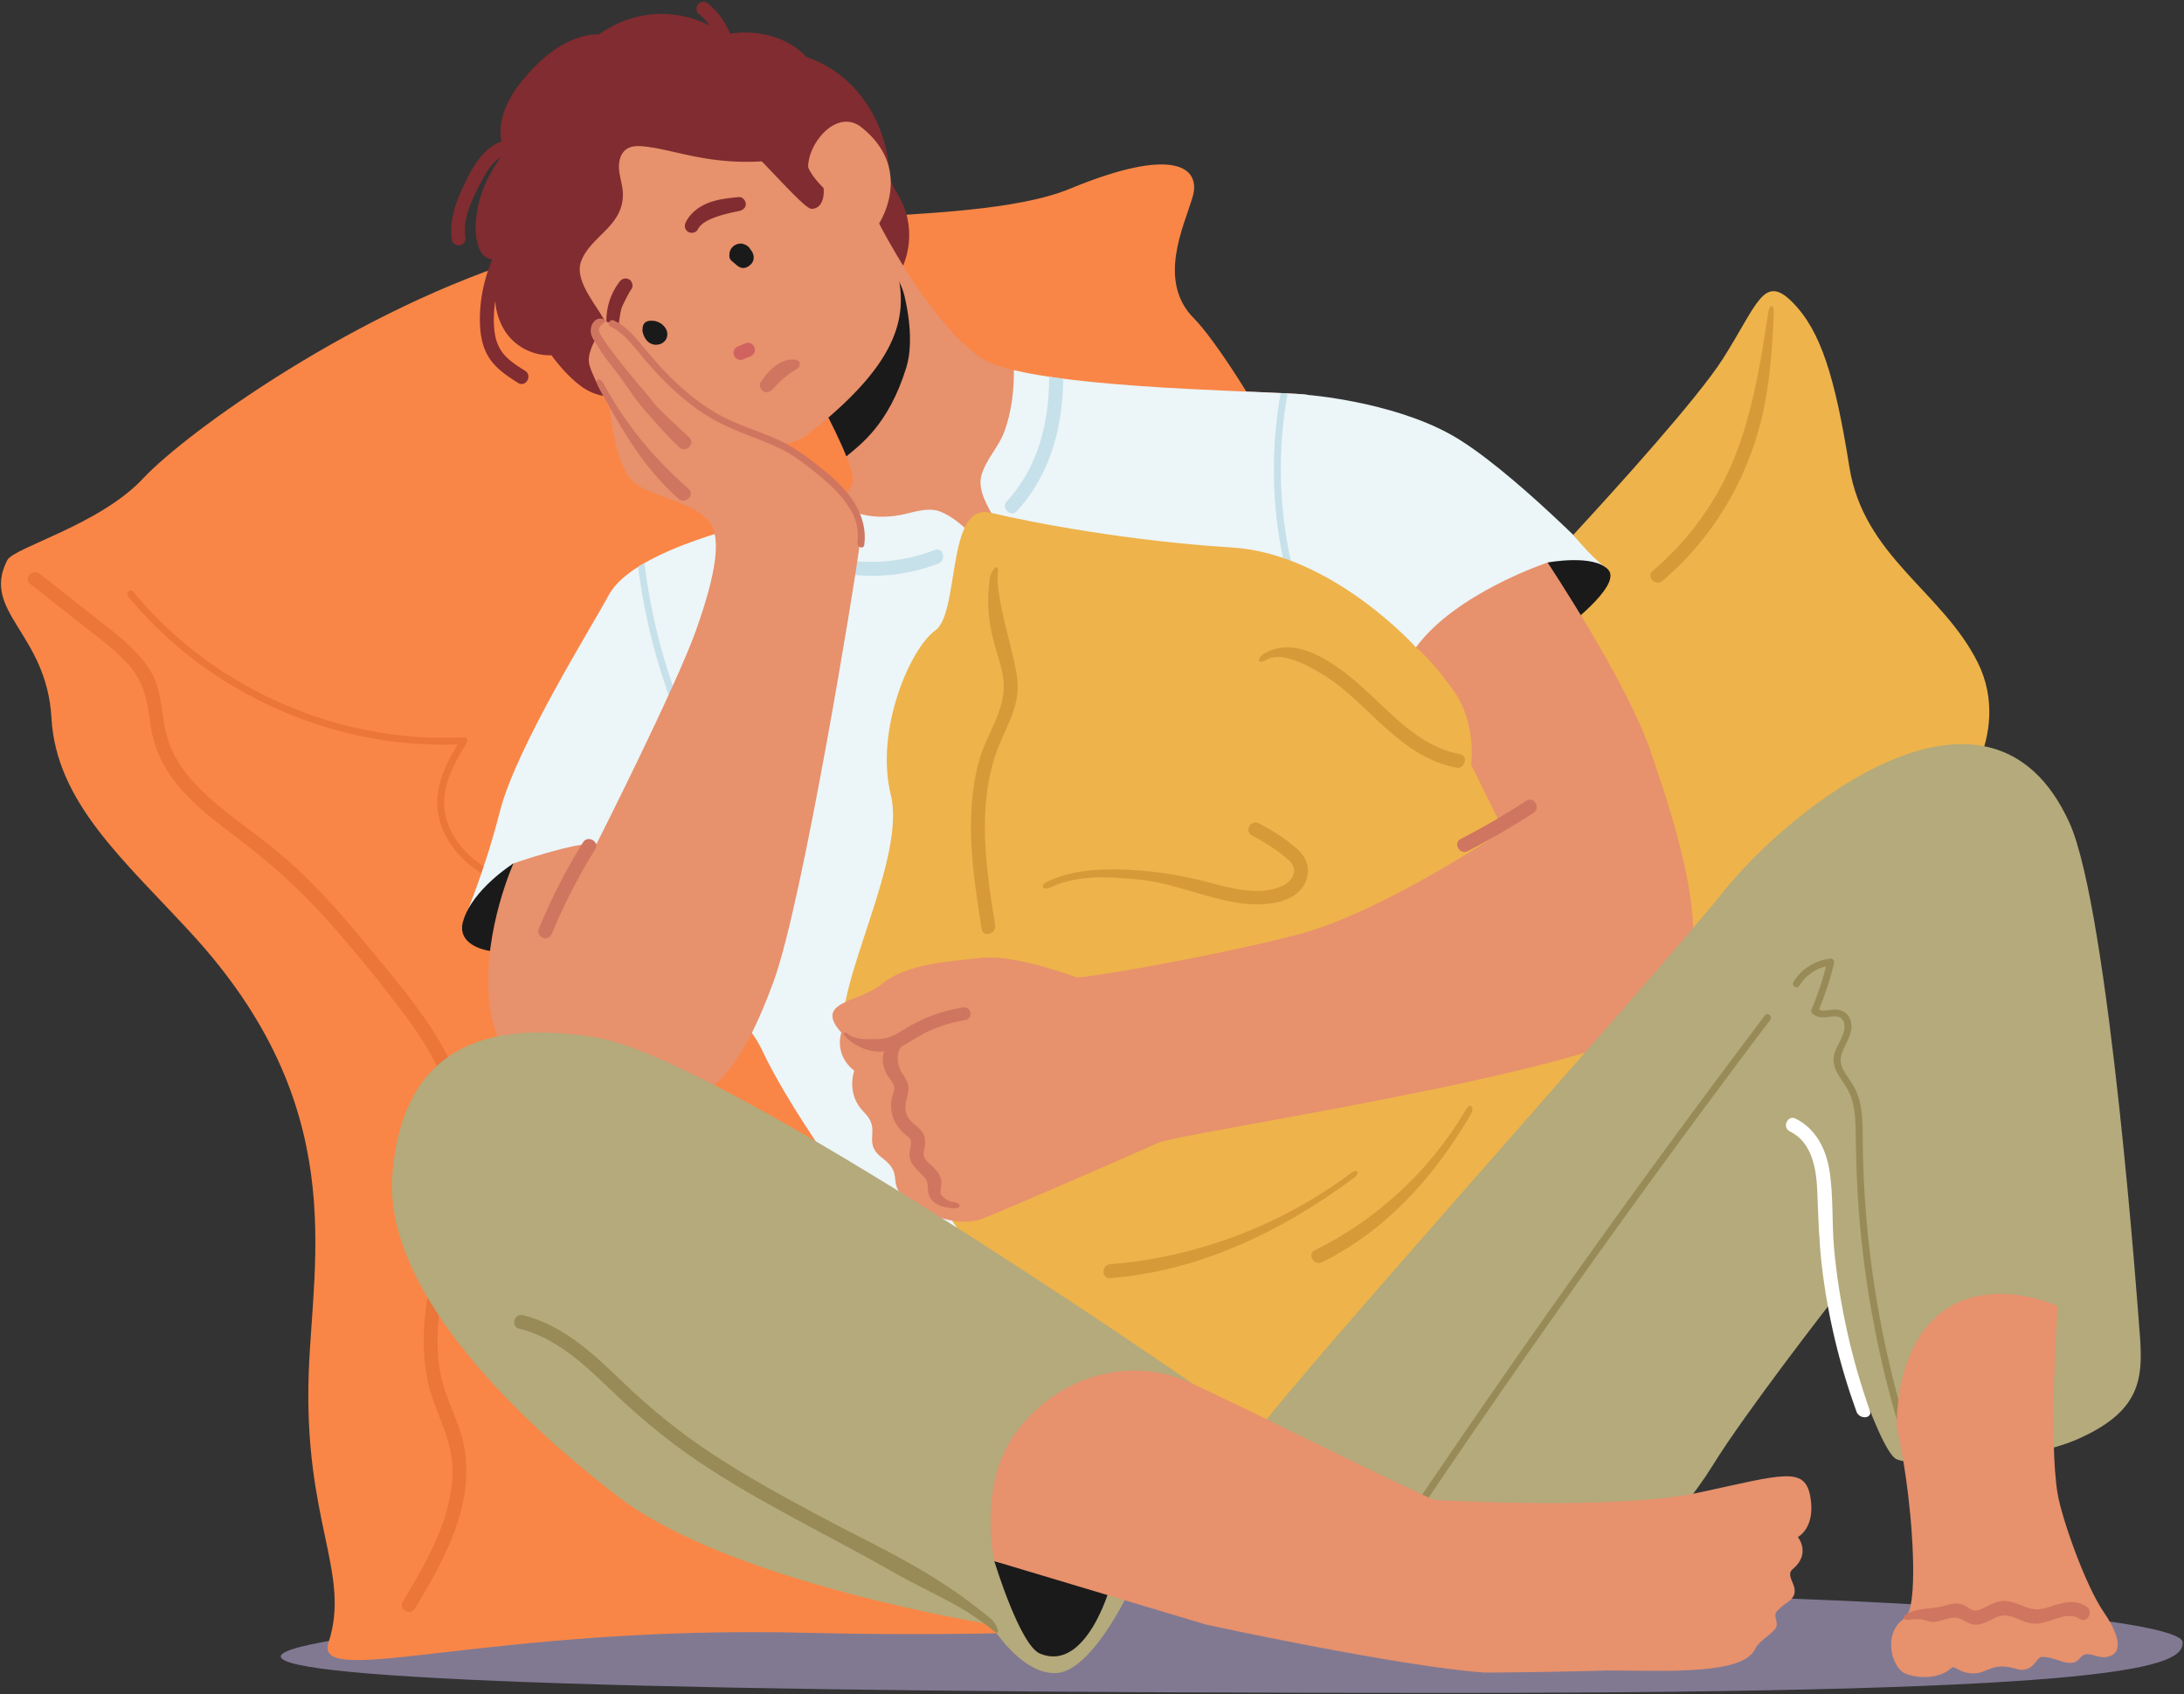 <?xml version="1.0" encoding="UTF-8"?> <svg xmlns="http://www.w3.org/2000/svg" width="370" height="287"><rect width="100%" height="100%" fill="#333333" stroke="none"/><g fill="none" fill-rule="evenodd"><path fill="#817992" d="M369.78 278.25c0 3.974-8.217 8.538-124.906 8.538-133.954 0-197.309-2.208-197.309-6.181 0-3.972 71.22-10.893 189.976-10.893 83.815 0 132.238 4.563 132.238 8.537"></path><path fill="#F98647" d="M172.42 276.611s-16.762.478-35.507 0c-54.21-1.383-83.879 9.724-81.254 1.64 3.858-11.876-4.273-20.489-3.352-45.785.717-19.735 6.9-45.132-19.784-74.232-11.458-12.496-22.996-22.227-23.805-36.619-.81-14.392-12.009-17.971-7.479-26.727 1.113-2.148 15.65-5.963 23.003-13.835 7.356-7.873 36.584-28.91 65.994-37.72 29.411-8.811 73.486-4.098 91.086-11.382 17.601-7.284 22.215-3.605 20.717 1.434-1.498 5.04-6.068 14.274.264 20.584 6.333 6.31 30.995 46.147 32.075 72.088 1.08 25.941 21.163 54.925 25.956 74.594 4.794 19.669-87.915 75.96-87.915 75.96"></path><path fill="#EC753A" d="M74.636 232.739c-1.241-6.433.04-13.061 1.422-19.358 1.371-6.246 3.013-12.518 3.207-18.944.199-6.622-1.611-12.782-5.041-18.427-3.592-5.911-8.225-11.262-12.623-16.582-4.577-5.534-9.407-10.91-14.975-15.472-4.614-3.782-9.756-7.002-13.803-11.435-2.201-2.412-3.958-5.22-4.706-8.426-.892-3.827-.698-7.575-2.964-10.981-2.021-3.035-4.927-5.286-7.758-7.518l-10.62-8.371c-1.185-.933-2.872.732-1.675 1.676l9.038 7.124c2.603 2.053 5.349 4.03 7.575 6.509 2.544 2.829 3.206 5.879 3.679 9.555.38 2.954 1.22 5.703 2.796 8.246 2.986 4.818 7.632 8.302 12.085 11.674 5.384 4.074 10.328 8.467 14.846 13.497 4.68 5.206 9.138 10.694 13.345 16.289 4.077 5.423 7.637 11.382 8.302 18.272 1.217 12.622-4.958 24.545-4.984 37.1-.006 3.335.454 6.69 1.549 9.846 1.392 4.01 3.288 7.62 3.319 11.97.055 8.109-4.363 15.593-8.401 22.327-.786 1.31 1.262 2.504 2.045 1.197 3.646-6.08 7.36-12.541 8.426-19.658.518-3.456.35-6.976-.736-10.312-1.075-3.303-2.685-6.361-3.348-9.798M103.274 149.891c-6.35.393-13.294.89-19.216-1.913-4.683-2.216-8.912-6.765-8.806-12.227.07-3.648 2.03-6.919 3.842-9.963.222-.372-.058-.915-.511-.89-8.247.427-16.52-.72-24.37-3.275-7.861-2.557-15.293-6.518-21.76-11.673a66.802 66.802 0 0 1-9.888-9.718c-.485-.589-1.32.254-.837.838 5.339 6.471 11.909 11.895 19.217 16.01 7.272 4.095 15.276 6.922 23.52 8.236 4.32.687 8.695.948 13.064.792-1.535 2.616-2.988 5.357-3.367 8.4-.348 2.78.36 5.56 1.82 7.936 3.267 5.316 9.157 7.9 15.148 8.633 4.03.492 8.106.25 12.144 0 .758-.047.763-1.233 0-1.186"></path><path fill="#802C30" d="M153.715 36.93c-.336-1.54-.973-2.944-1.782-4.288-.429-.713-.83-1.417-1.031-2.233-.213-.877-.249-1.785-.357-2.678-.731-6.043-3.74-11.746-8.691-15.368a19.466 19.466 0 0 0-5.195-2.698c-2.877-3.07-7.293-4.386-11.465-4.123-.5.032-.996.091-1.49.161-.815-1.94-2.056-3.7-3.686-5.067-.491-.41-1.196-.48-1.676 0-.422.423-.492 1.263 0 1.676a11.47 11.47 0 0 1 1.881 2.003c-2.879-1.438-6.115-2.145-9.347-1.927-3.359.228-6.613 1.454-9.348 3.407-4.159 0-8.033 2.531-10.925 5.49-3.252 3.328-6.539 7.777-5.668 12.684-2.557.921-4.314 3.385-5.55 5.813-1.737 3.411-3.415 6.991-2.825 10.912.094.631.893.984 1.457.827.677-.19.924-.82.827-1.457-.466-3.105 1.116-6.166 2.468-8.85.83-1.649 1.906-3.6 3.523-4.598-1.797 2.504-3.199 5.292-3.839 8.305-.453 2.136-.653 4.65.028 6.761.298.93.871 1.8 1.829 2.138.18.064.367.096.553.116C82.063 47.1 81.32 50.51 81.3 53.962c-.013 2.201.275 4.515 1.427 6.436 1.185 1.975 3.139 3.264 5.045 4.47 1.293.816 2.482-1.234 1.196-2.047-1.607-1.016-3.335-2.076-4.292-3.78-.99-1.766-1.065-3.903-.988-5.878.03-.74.106-1.474.206-2.204.161 2.067.837 4.102 2.104 5.752 1.748 2.275 4.623 3.574 7.434 3.47.077.106.151.216.23.32 1.393 1.838 3.038 3.67 4.917 5.021 3.258 2.343 7.7 2.233 10.926-.053 1.014 1.876 2.193 3.685 4.184 4.641 2.043.981 4.434 1.198 6.661.905 4.512-.592 8.52-3.425 10.441-7.572a13.846 13.846 0 0 0 1.292-5.657c.274.124.546.25.829.355 1.585.593 3.326.938 4.924.21 2.952-1.35 3.764-4.746 5.82-6.984 2.302 1.294 5.381 1.001 7.314-.847 1.334-1.276 1.925-3.14 1.78-4.944a13.606 13.606 0 0 0 .965-8.646"></path><path fill="#E7916D" d="M148.924 37.865s.164.32.469.89c1.957 3.647 9.719 17.484 17.19 22.082 8.636 5.314 52.26 5.39 55.017 6.069 2.756.678-84.244 50.836-91.109 51.5-6.863.664 13.065-34.225 13.951-36.687.885-2.464-7.529-17.448-7.529-17.448l12.011-26.406Z"></path><path fill="#1A1A1A" d="M153.573 62.152c.638-2.086 1.054-6.085-.35-12.054-.76-3.228-3.979-7.489-5.91-8.691l-10.4 22.864s4.363 7.772 6.474 13.041c2.233-1.889 7.17-5.285 10.186-15.16"></path><path fill="#E7916D" d="M99.313 49.233c.885 1.684 2.108 3.321 2.892 4.685 2.094 3.646 5.844 6.857 8.743 9.915 7.762 8.191 19.795 14.52 25.803 9.838 19.958-15.553 17.338-24.443 12.173-35.806 0 0 6.039-9.117-2.966-16.288-4.142-3.298-9.075 2.633-9.044 6.731.524 1.54 2.606 3.532 2.606 3.532.182 1.545-.306 3.573-2.082 3.532-.913-.022-4.908-4.455-8.381-8.038-8.883.534-14.513-1.825-19.245-2.445-1.272-.167-2.69-.338-3.728.416-1.026.743-1.32 2.163-1.208 3.426.113 1.262.543 2.481.635 3.745a7.093 7.093 0 0 1-.635 3.481c-.74 1.593-2.037 2.847-3.285 4.084-1.247 1.236-2.506 2.546-3.13 4.188-.591 1.56-.042 3.306.852 5.004"></path><path fill="#1A1A1A" d="M127.602 43.087a2.463 2.463 0 0 0-.251-.544c-.061-.094-.132-.183-.202-.271a4.551 4.551 0 0 0-.218-.311c-.233-.292-.561-.47-.904-.601a1.747 1.747 0 0 0-1.09-.014c-.332.107-.672.29-.896.565-.2.245-.293.388-.396.693-.06.175-.064.353-.053.533-.01.059-.038.114-.035.176.014.299.11.635.347.837l.26.222c.015.015.024.033.038.047.059.058.133.098.196.152l.099.084c.092.079.185.16.278.238.237.198.435.34.727.439.484.163 1.019.018 1.406-.301l.007-.004.036-.03c.019-.016.044-.027.06-.046.005-.003.008-.008.01-.011.173-.133.317-.27.437-.472a1.707 1.707 0 0 0 .144-1.381M112.989 56.134a1.955 1.955 0 0 0-.251-.555 2.882 2.882 0 0 0-.821-.807c-.172-.116-.367-.19-.56-.269a1.84 1.84 0 0 0-.325-.102 3.09 3.09 0 0 0-1.281-.003l-.283.12a.882.882 0 0 0-.333.304.587.587 0 0 0-.153.261.895.895 0 0 0-.101.456c-.002.021 0 .041-.001.062a1.252 1.252 0 0 0-.015.594c.135.571.372 1.118.774 1.551.25.272.579.47.93.577.349.11.69.09 1.042.028.34-.06.648-.247.904-.472.12-.105.22-.24.303-.376.067-.108.11-.236.156-.354a.741.741 0 0 0 .034-.12c.058-.309.067-.587-.02-.895"></path><path fill="#D0635F" d="M127.849 58.945c-.093-.287-.271-.563-.545-.708l-.282-.12a1.206 1.206 0 0 0-.631 0c-.416.174-.832.348-1.248.52a.902.902 0 0 0-.403.212.897.897 0 0 0-.305.333.877.877 0 0 0-.141.441.893.893 0 0 0 .022.472c.093.287.27.563.544.708l.283.12c.21.056.42.056.63 0l1.249-.521a.894.894 0 0 0 .402-.212.905.905 0 0 0 .306-.332.89.89 0 0 0 .14-.441.892.892 0 0 0-.021-.472"></path><path fill="#D0755F" d="M134.214 60.9c-1.225.005-2.265.6-3.21 1.36-.835.668-1.48 1.551-2.09 2.42-.357.51-.109 1.34.425 1.62.606.322 1.18.072 1.621-.424 2.712-3.047 4.18-3.166 4.44-3.792.346-.837-.18-1.19-1.186-1.185"></path><path fill="#802C30" d="M125.157 33.39c-1.883.173-3.762.371-5.51 1.132-1.449.63-2.77 1.71-3.477 3.143-.283.574-.155 1.282.424 1.62.523.306 1.338.152 1.622-.424.528-1.073 2.184-2.184 6.941-3.102.628-.122 1.185-.503 1.185-1.184 0-.596-.544-1.245-1.185-1.186M106.614 47.36c-.59-.349-1.232-.178-1.639.348a10.882 10.882 0 0 0-2.24 6.721c.008.618.44 1.244 1.111 1.254.603.009.905-.322 1.002-.977.265-1.78.322-2.295.696-3.081.395-.833 1.081-2.191 1.418-2.626.381-.493.173-1.331-.348-1.639"></path><path fill="#ECF5F8" d="M245.55 73.486c-10.082-5.501-23.95-6.58-23.95-6.58-2.388-.587-35.417-.727-49.833-4.205.029 3.459-.415 7.148-1.601 10.386-.961 2.623-3.123 4.72-3.891 7.413-.732 2.557 1.13 5.406 2.31 7.537.832 1.502 1.755 3.07 2.33 4.728l-2.559 1.436c-1.166-1.138-2.293-2.319-3.472-3.441-1.642-1.563-3.45-3.272-5.604-4.099-2.104-.809-4.53.149-6.632.558-2.537.495-5.226.442-7.613-.369l-2.55-1.248s-33.882 4.956-39.373 15.239c-2.79 5.224-15.656 25.735-18.428 36.624-2.772 10.889-6.233 18.595-6.233 18.595s42.479 4.393 50.605 21.736c8.126 17.341 33.414 47.992 33.414 47.992l77.417-107.372 32.584-21.886s-16.838-17.544-26.921-23.044"></path><path fill="#C6E1EA" d="M172.248 86.588c5.694-6.181 7.8-14.273 7.865-22.434-.807-.104-1.597-.213-2.363-.328-.01 7.652-1.84 15.292-7.178 21.086-1.03 1.12.64 2.8 1.676 1.676M158.35 93.173c-7.085 2.754-15.103 2.712-22.1-.323-1.383-.601-2.591 1.44-1.195 2.046 7.57 3.284 16.209 3.56 23.925.56 1.405-.546.794-2.838-.63-2.283M218.759 100.062c.215.73 1.358.42 1.142-.315a72.046 72.046 0 0 1-1.759-33.112 413.15 413.15 0 0 0-1.176-.053 73.684 73.684 0 0 0-.403 23.442 71.61 71.61 0 0 0 2.196 10.038M115.256 122.784a100.946 100.946 0 0 0 4.847 9.929c.371.666 1.394.069 1.022-.6-6.25-11.207-10.325-23.627-11.894-36.368-.015-.12-.025-.238-.038-.358a28.95 28.95 0 0 0-1.082.654c1.155 9.183 3.543 18.206 7.145 26.743"></path><path fill="#EEB34B" d="M239.887 109.669s-14.163-15.86-31.17-16.92c-17.008-1.06-33.357-4.083-40.911-5.897-7.554-1.816-5.134 16.938-9.37 19.963-4.233 3.024-10.222 16.85-7.53 27.784 2.692 10.932-9.55 32.055-8.015 40.939 1.535 8.884 25.124 39.742 28.805 47.214 3.68 7.473 24.52 36.32 27.545 38.478 3.025 2.155 17.949 7.404 31.827-15.733s48.29-58.128 53.574-62.872c5.285-4.744 18.587-42.291 22.908-43.822 4.32-1.532 15.847-3.941 19.926-2.457 4.079 1.482 13.63-11.988 7.594-24.087-6.037-12.1-19.345-17.958-21.765-33.177-2.42-15.22-4.84-23.083-9.68-27.923s-5.896.412-11.72 9.583c-4.26 6.71-18.2 22.098-25.372 29.872 3.797 4.568 5.513 5.47 5.938 5.916-2.328 2.519-10.29-1.237-10.29-1.237l-22.294 14.376Z"></path><path fill="#D79A39" d="M172.366 115.235c-.44-4.48-3.832-13.898-3.305-18.469.175-1.511-1.197-.245-1.394 1.252-1.162 8.796 1.967 12.865 2.354 17.458.403 4.776-2.912 8.905-4.143 13.369-2.573 9.321-1.058 19.165.43 28.532.238 1.502 2.521.864 2.284-.63-1.496-9.424-3.042-19.475.02-28.758 1.424-4.316 4.224-7.997 3.754-12.754"></path><path fill="#1A1A1A" d="M262.182 95.293s7.869-1.484 10.289 1.237c2.419 2.723-7.865 10.284-7.865 10.284l-2.424-11.521Z"></path><path fill="#D79A39" d="M247.325 127.765c-6.89-1.29-11.527-6.862-16.492-11.315-4.009-3.596-11.067-9.12-16.667-5.716-1.3.791-1.088 1.91.221 1.114 2.788-1.696 7.396 1.004 9.876 2.52 2.73 1.667 5.071 3.874 7.377 6.067 4.34 4.126 8.957 8.473 15.055 9.615 1.49.28 2.13-2.004.63-2.285M219.63 143.696c-1.914-1.664-4.125-3.039-6.36-4.222-1.347-.713-2.546 1.332-1.197 2.046 1.998 1.057 3.956 2.257 5.7 3.702.92.764 1.731 1.583 1.365 2.863-.306 1.067-1.291 1.777-2.278 2.166-4.285 1.688-9.387-.135-13.61-1.159-4.425-1.073-8.961-1.695-13.515-1.8-4.199-.097-8.392.234-12.242 2.034-1.38.645-.857 1.633.518.99 4.758-2.224 10.123-1.778 15.224-1.278 5.428.531 11.59 3.279 16.97 3.982 3.824.499 9.901.275 11.218-4.305.57-1.984-.299-3.721-1.792-5.019M228.792 198.783c-11.835 8.806-26.003 14.199-40.717 15.376-1.509.12-1.522 2.49 0 2.369 15.122-1.21 29.064-7.893 41.242-16.954 1.21-.9.701-1.703-.525-.791"></path><path fill="#E7916D" d="M239.887 109.669s2.557 1.922 6.434 7.415c3.876 5.49 2.907 12.454 2.907 12.454l5.515 11.13s-20.377 13.81-34.591 17.566c-14.216 3.756-36.831 7.633-37.8 7.31-.97-.322-10.667-3.914-16.16-3.268-5.491.647-12.52.887-16.94 4.524-3.734 3.073-11.496 2.792-6.713 8.135 0 0-1.34 3.672 2.186 6.456 0 0-1.484 3.897 1.67 7.05 3.154 3.156-.557 5.01 3.154 7.794 3.71 2.784.557 4.219 4.082 7.027 3.527 2.808 8.907 4.664 12.804 3.179 3.896-1.484 25.606-10.948 29.689-12.803 4.082-1.856 75.642-12.13 85.848-21.035 10.205-8.908 2.092-32.275-2.38-45.443-3.954-11.646-17.41-31.867-17.41-31.867s-15.608 5.186-22.295 14.376"></path><path fill="#D0755F" d="M161.505 203.635a3.039 3.039 0 0 1-2.044-1.233c-.349-.488.112-1.769.027-2.318-.168-1.093-.885-1.904-1.707-2.67-.36-.339-.815-.67-1.065-1.09-.363-.61-.232-1.127-.11-1.782.21-1.125.197-2.17-.648-3.099-.837-.922-1.876-1.427-2.346-2.627-.562-1.438.048-2.495.265-3.89.192-1.237-.44-2.218-1.117-3.242-.725-1.098-1.128-3.57.14-4.515 1.652-.866 3.126-1.94 4.866-2.69a24.464 24.464 0 0 1 5.71-1.663c1.49-.248 1.092-2.394-.407-2.145-3.577.596-6.93 1.86-9.91 3.735-1.397.881-2.72 1.61-4.488 1.625-1.635.014-3.687.157-4.95-.8-1.19-.9-.965.151.217 1.045 1.924 1.458 3.924 2.04 5.851 1.832a4.179 4.179 0 0 0-.208 1.663c.056.704.256 1.41.581 2.055.336.667.952 1.247 1.216 1.94.344.896-.157 1.634-.322 2.511a5.775 5.775 0 0 0 .003 2.09c.26 1.421 1.045 2.73 2.201 3.712.73.62 1.216.851 1.058 1.854-.112.702-.302 1.373-.19 2.092.207 1.342 1.256 2.135 2.2 3.086.647.65.813 1.055.86 1.94.034.678.063 1.304.45 1.912.777 1.225 2.301 1.56 3.72 1.718 1.514.17 1.664-.876.147-1.046"></path><path fill="#1A1A1A" d="M86.986 146.266s-6.967 4.376-8.535 9.794c-1.57 5.418 8.014 6.257 11.55 4.135 3.535-2.12-3.015-13.929-3.015-13.929"></path><path fill="#E7916D" d="M91.184 185.798s-7.61-5.901-8.396-17.186c-.788-11.283 4.198-22.345 4.198-22.345s10.384-3.632 14.113-3.37c0 0 13.392-26.507 16.803-36.082 3.412-9.576 4.294-15.576 2.409-18.235-2.863-4.04-11.31-4.344-13.786-7.79-2.477-3.445-3.231-11.792-3.231-11.792s-3.338-5.806-3.53-7.663c-.192-1.856 1.335-4.225 1.335-4.225s-.768-1.746 0-2.434c.769-.688 3.09-.032 4.879 1.68 1.79 1.713 5.179 5.795 7.296 8.309 2.118 2.514 8.138 5.413 12.87 8.068 4.732 2.653 9.732 3.84 13.445 7.619 3.714 3.777 6.523 8.163 5.917 12.927-.604 4.764-9.452 59.36-14.443 72.972-4.99 13.61-9.376 18.754-16.182 21.174-6.805 2.419-18.658 1.587-23.697-1.627"></path><path fill="#D0755F" d="M98.778 142.695a100.391 100.391 0 0 0-7.526 14.749c-.245.592.263 1.302.827 1.457.68.187 1.212-.233 1.457-.827a97.014 97.014 0 0 1 7.288-14.184c.807-1.299-1.242-2.489-2.046-1.195M116.759 74.102c-1.505-1.415-3.027-2.813-4.51-4.252-1.481-1.439-1.804-2.056-3.646-4.224-1.276-1.5-2.938-3.506-4.135-5.07-.586-.766-3.053-3.924-3.028-4.675.033-.987 1.731-1.386.864-1.775-1.621-.726-2.938 1.586-1.791 3.354.645.996 1.683 2.701 2.42 3.63.818 1.032 1.658 2.107 2.42 3.181 1.429 2.016 2.58 3.797 4.234 5.641 1.83 2.04 3.502 3.99 5.496 5.866 1.111 1.044 2.789-.628 1.676-1.676M116.645 82.811c-5.937-5.235-10.548-10.792-14.355-17.73-.734-1.338-1.656-.898-.921.44 3.895 7.101 7.526 13.608 13.6 18.965 1.14 1.006 2.822-.664 1.676-1.675"></path><path fill="#D0755F" d="M142.364 82.173c-1.413-1.44-3.007-2.697-4.597-3.934-1.59-1.237-3.231-2.4-5.041-3.3-3.611-1.794-7.562-2.778-11.083-4.775-3.276-1.858-6.173-4.305-8.79-7.003-1.5-1.547-2.886-3.188-4.26-4.848-1.305-1.58-2.701-3.124-4.58-4.026-.684-.33-1.286.693-.597 1.023 1.64.788 2.876 2.092 4.03 3.467 1.168 1.39 2.31 2.796 3.54 4.132 2.449 2.658 5.144 5.114 8.162 7.112 3.178 2.104 6.68 3.339 10.2 4.727 1.859.732 3.654 1.577 5.319 2.685 1.617 1.076 3.145 2.3 4.634 3.548 3.236 2.709 6.614 6.456 5.97 11.024-.103.746 1.037 1.068 1.144.315.547-3.895-1.393-7.438-4.051-10.147"></path><path fill="#B4AA7B" d="M272.839 268.958s11.6-11.438 17.265-20.63c5.666-9.193 20.377-28.045 20.377-28.045s7.568 25.509 10.84 26.926c3.276 1.416 21.81.596 30.925-3.526 11.008-4.98 10.865-10.7 10.156-19.037 0 0-5.044-70.462-11.833-85.32-13.551-29.657-47.428-2.333-58.664 11.803-11.236 14.137-78.563 89.006-79.628 92.554-1.064 3.546 49.269 29.192 60.562 25.275"></path><path fill="#FFF" d="M316.781 238.907c-3.107-8.586-5.206-18.203-6.052-27.296-.41-4.403-.1-8.935-.79-13.3-.576-3.648-2.314-7.133-5.753-8.811-1.373-.671-2.326 1.5-.958 2.167 3.85 1.879 4.508 6.514 4.655 10.347.16 4.203.281 8.373.776 12.555.99 8.374 2.975 16.617 5.845 24.544.518 1.435 2.797 1.229 2.277-.206"></path><path fill="#988B57" d="M299.014 171.994a1913.84 1913.84 0 0 0-48.1 66.613 1920.433 1920.433 0 0 0-13.061 19.182c-.426.634.626 1.18 1.048.554a1899.266 1899.266 0 0 1 60.986-85.548c.456-.604-.413-1.41-.873-.801M323.053 242.08a173.98 173.98 0 0 1-6.607-32.93c-.56-5.536-.835-11.092-.88-16.657-.02-2.436-.056-4.978-.951-7.28-.42-1.078-1.043-1.993-1.693-2.942-.711-1.036-1.34-2.128-1.001-3.423.555-2.131 2.52-4.077 1.407-6.411-.433-.908-1.3-1.364-2.281-1.42-.84-.046-2.085.417-2.896.018a50.612 50.612 0 0 0 2.562-7.891c.079-.337-.17-.793-.571-.75-2.615.284-4.93 1.713-6.308 3.964-.4.652.625 1.247 1.023.598a7.17 7.17 0 0 1 4.488-3.242 48.91 48.91 0 0 1-2.424 7.236c-.103.242-.113.52.093.718.658.632 1.477.728 2.355.653.842-.072 2.078-.415 2.715.338.604.713.404 1.915.099 2.708-.413 1.08-1.11 2.034-1.404 3.165-.623 2.392 1.075 4.01 2.17 5.917 1.242 2.16 1.383 4.732 1.422 7.166.086 5.483.263 10.944.78 16.405a174.91 174.91 0 0 0 6.759 34.375c.22.728 1.365.418 1.143-.314"></path><path fill="#E7916D" d="M323.62 256.561c-.848-8.98-2.289-14.689-2.289-14.689s-.565-13.525 7.766-19.686c8.332-6.16 19.5-.937 19.5-.937s-1.58 22.635 0 31.836c.723 4.223 4.726 15.616 7.91 20.174 1.404 2.011 3.583 6.028 1.228 7.172-2.354 1.146-3.9-1.383-5.427.526-1.526 1.907-4.199-.438-6.473-.263-.832.064-1.454 2.88-4.285 2.012-3.682-1.128-4.88.508-6.474.716-3.148.412-3.76-1.54-4.548-.803-1.96 1.831-5.763 1.781-7.862.834-2.099-.948-3.858-6.695-.01-9.319 2.585-1.762.964-17.573.964-17.573"></path><path fill="#D0755F" d="M353.494 272.185c-2.229-1.506-4.608-.46-6.914.221-1.542.456-2.645.181-4.074-.416-1.125-.47-2.265-.898-3.506-.736-1.11.145-2.028.713-3.022 1.183-.505.238-1.05.511-1.626.378-.603-.139-1.118-.686-1.696-.915-1.21-.48-2.302-.142-3.502.191-1.63.453-3.309.311-4.916.826-2.369.76-2.09 1.683-.583 1.451 2.491-.385 2.697.526 4.075.39 1.208-.118 2.78-.955 3.925-.667 1.13.283 1.858 1.165 3.122 1.136 1.055-.025 2.021-.556 2.937-1.02 1.217-.622 2.118-.733 3.411-.24 1.124.426 2.191.994 3.413 1.085 2.483.185 5.515-2.339 7.76-.82 1.267.855 2.454-1.196 1.196-2.047"></path><path fill="#B4AA7B" d="M202.04 234.408s-79.232-55-100.94-58.63c-21.71-3.63-33.002 4.034-34.616 22.989-1.613 18.955 19.36 40.298 38.314 54.833 18.955 14.535 63.008 21.577 63.008 21.577s5.161 8.612 11.205 8.246c6.044-.367 12.393-14.06 12.393-14.06l10.635-34.955Z"></path><path fill="#1A1A1A" d="M168.454 264.468s4.324 14.258 7.746 15.67c7.763 3.202 11.77-11.011 11.77-11.011l-19.516-4.66Z"></path><path fill="#E7916D" d="M306.705 253.604c-.91-5.256-4.553-3.849-18.818-.766-14.259 3.081-44.969 1.254-44.989 1.25-.625-.28-1.253-.569-1.884-.864-12.076-5.65-27.41-13.38-38.975-18.816-10.613-4.99-22.638-1.236-29.62 7.824-6.982 9.06-3.965 22.235-3.965 22.235l35.914 10.761s32.311 7.025 46.973 8.1c1.77.075 19.286-.233 21.13-.344 10.356.06 22.995.733 24.925-3.743.5-1.159 2.79-2.397 3.423-3.423.633-1.026-.588-2.106.264-2.925.977-.94.79-.787 1.755-1.463 3.036-2.125-.799-4.22.878-5.617 3.16-2.634.864-5.435.864-5.435s3.035-1.517 2.125-6.774"></path><path fill="#988B57" d="M167.806 274.173c-10.196-8.418-18.484-11.708-30.069-17.942-5.675-3.054-11.324-6.176-16.724-9.7-5.547-3.618-10.623-7.72-15.4-12.3-4.965-4.76-10.15-9.752-17.034-11.44-1.481-.362-2.112 1.922-.629 2.285 6.168 1.512 10.853 5.912 15.313 10.184 4.567 4.376 9.315 8.422 14.552 11.984 10.689 7.273 22.44 12.757 33.645 19.155 6.339 3.62 11.358 5.318 16.994 9.972 1.167.964.529-1.226-.648-2.198"></path><path fill="#D79A39" d="M299.568 52.926c-1.286 8.329-2.59 16.77-5.743 24.637-2.976 7.42-7.774 13.974-13.841 19.165-1.16.992.522 2.66 1.675 1.675a51.715 51.715 0 0 0 14.09-19.331c3.397-8.121 4.31-15.33 4.757-26.046.064-1.508-.706-1.605-.938-.1M248.322 188c-6.009 10.234-14.93 18.518-25.56 23.788-1.366.677-.168 2.722 1.196 2.046 10.973-5.44 18.984-14.451 25.184-25.011.774-1.317-.048-2.137-.82-.822"></path><path fill="#D0755F" d="M258.592 135.665a134.145 134.145 0 0 1-11.141 6.474c-1.353.702-.156 2.747 1.197 2.046a134.273 134.273 0 0 0 11.139-6.474c1.276-.826.089-2.878-1.195-2.046"></path></g></svg> 